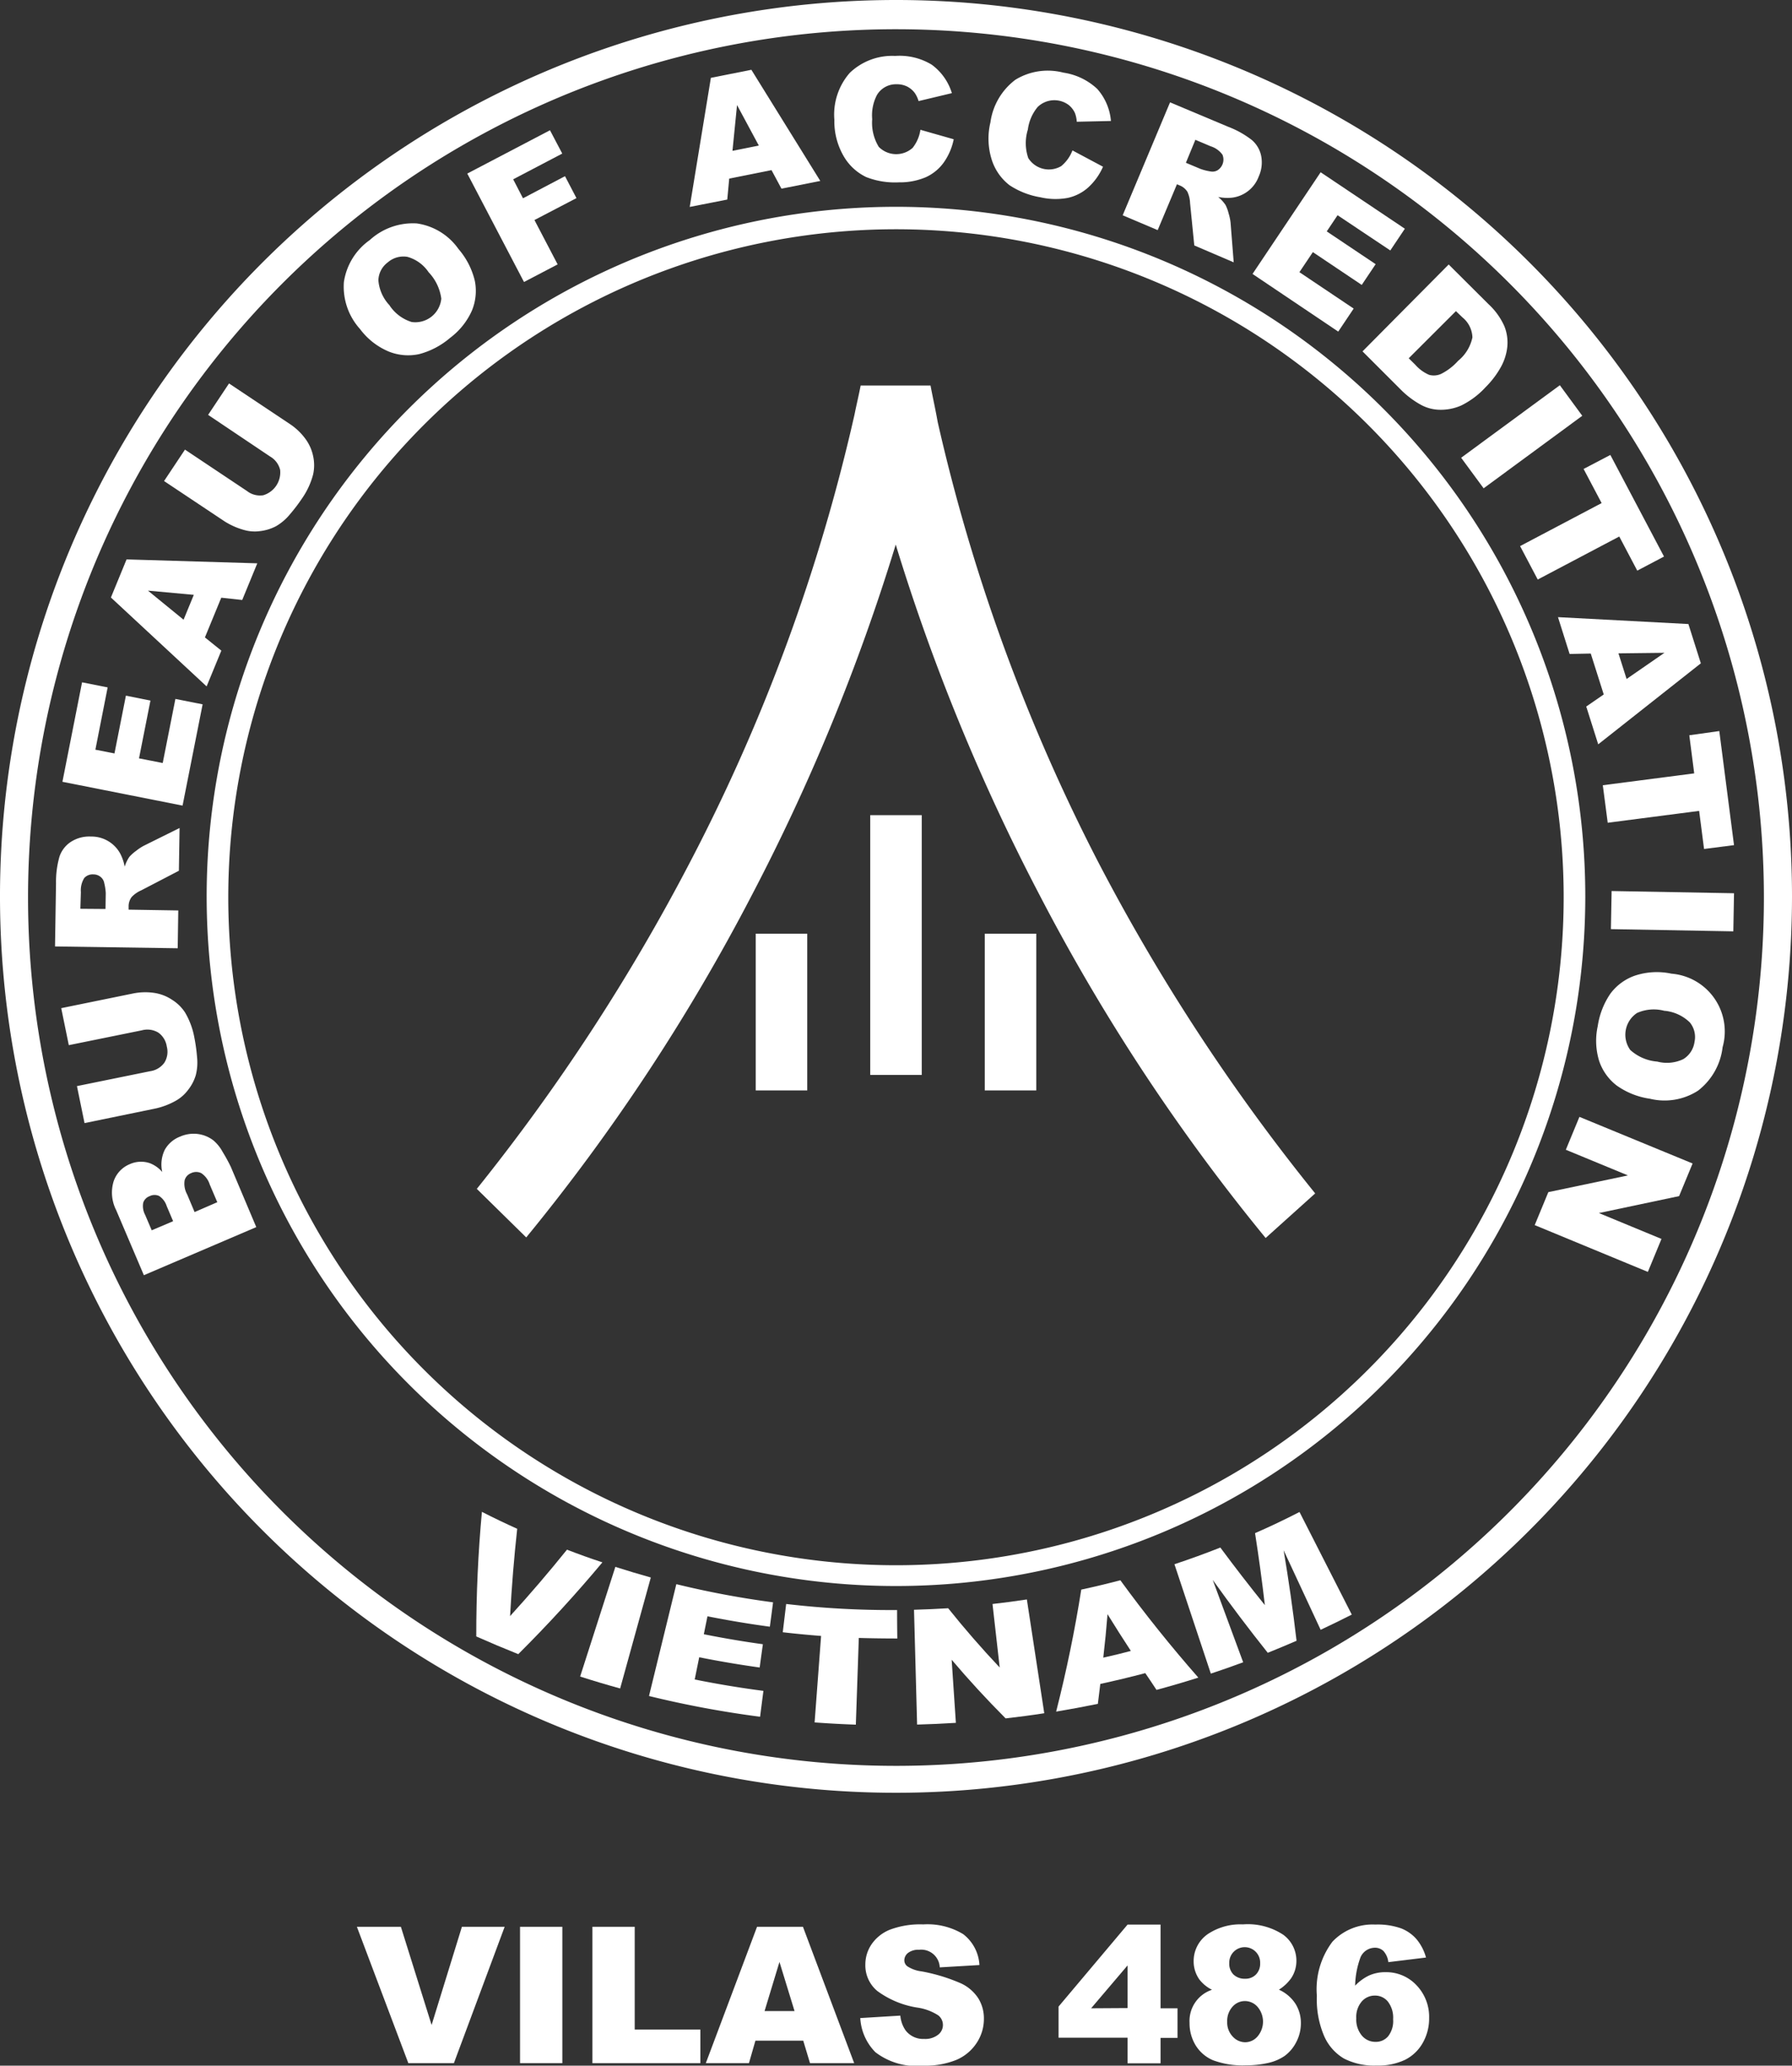 <svg id="Layer_1" data-name="Layer 1" xmlns="http://www.w3.org/2000/svg" width="73.028" height="84.144" viewBox="0 0 73.028 84.144">
  <rect x="0" y="0" width="73.028" height="84.144" fill="#333333" stroke="none"/>
  <path id="Path_20470" data-name="Path 20470" d="M76.931,48.85a28.091,28.091,0,1,0,28.091,28.09A28.091,28.091,0,0,0,76.931,48.85Zm0,55.335a27.21,27.21,0,1,1,27.21-27.207,27.21,27.21,0,0,1-27.21,27.207Z" transform="translate(-40.418 -40.426)" fill="#fff"/>
  <path id="Path_20471" data-name="Path 20471" d="M36.513,0A36.514,36.514,0,1,0,73.028,36.513,36.513,36.513,0,0,0,36.513,0Zm0,71.931a35.37,35.37,0,1,1,35.37-35.373A35.37,35.37,0,0,1,36.513,71.931Z" transform="translate(0)" fill="#fff"/>
  <path id="Path_20472" data-name="Path 20472" d="M146.846,123.979a80.85,80.85,0,0,1-8.87-13.551,75.414,75.414,0,0,1-6.513-17.868c-.1-.559-.183-.91-.293-1.49h-2.847c-.1.505-.162.742-.25,1.181a75.1,75.1,0,0,1-6.674,18.177,81.091,81.091,0,0,1-8.719,13.366l2.014,1.978a80.634,80.634,0,0,0,9.195-13.945,83.176,83.176,0,0,0,5.863-14.278,83.3,83.3,0,0,0,5.863,14.278,80.53,80.53,0,0,0,9.212,13.968Z" transform="translate(-93.249 -75.366)" fill="#fff"/>
  <rect id="Rectangle_148976" data-name="Rectangle 148976" width="2.099" height="6.384" transform="translate(40.131 38.034)" fill="#fff"/>
  <rect id="Rectangle_148977" data-name="Rectangle 148977" width="2.099" height="6.384" transform="translate(30.798 38.034)" fill="#fff"/>
  <rect id="Rectangle_148978" data-name="Rectangle 148978" width="2.099" height="10.581" transform="translate(35.464 33.205)" fill="#fff"/>
  <path id="Path_20473" data-name="Path 20473" d="M27.76,273.568l-1.13-2.654a1.568,1.568,0,0,1-.105-1.161,1.154,1.154,0,0,1,.662-.709,1.115,1.115,0,0,1,.805-.043,1.237,1.237,0,0,1,.517.364,1.379,1.379,0,0,1,.1-.9,1.207,1.207,0,0,1,.628-.543,1.364,1.364,0,0,1,.714-.107,1.32,1.32,0,0,1,.643.262,1.634,1.634,0,0,1,.379.474,6.547,6.547,0,0,1,.333.609l1.035,2.449Zm1.192-2.2-.262-.617a.766.766,0,0,0-.312-.412.443.443,0,0,0-.385.01.424.424,0,0,0-.259.264.76.76,0,0,0,.079.5l.267.626Zm1.8-.774-.309-.724a.862.862,0,0,0-.345-.46.473.473,0,0,0-.412,0,.435.435,0,0,0-.264.288.888.888,0,0,0,.1.574l.305.724Z" transform="translate(-21.897 -221.623)" fill="#fff"/>
  <path id="Path_20474" data-name="Path 20474" d="M14.779,236.547l-.309-1.507,2.913-.595a2.51,2.51,0,0,1,.847-.031,1.778,1.778,0,0,1,.759.286,1.7,1.7,0,0,1,.528.517,3.1,3.1,0,0,1,.379,1.023,6.886,6.886,0,0,1,.109.79,2.07,2.07,0,0,1-.053.745,1.8,1.8,0,0,1-.316.6,1.591,1.591,0,0,1-.5.438,3,3,0,0,1-.8.309l-2.916.6-.309-1.507,2.982-.607a.862.862,0,0,0,.579-.345.836.836,0,0,0,.1-.66.847.847,0,0,0-.345-.567.862.862,0,0,0-.673-.093Z" transform="translate(-11.975 -193.973)" fill="#fff"/>
  <path id="Path_20475" data-name="Path 20475" d="M18,200.489l-5-.074.041-2.568a3.75,3.75,0,0,1,.141-1.092,1.16,1.16,0,0,1,.464-.6,1.38,1.38,0,0,1,.812-.217,1.334,1.334,0,0,1,1.193.683,1.861,1.861,0,0,1,.188.545,1.476,1.476,0,0,1,.191-.4,1.6,1.6,0,0,1,.272-.243,2.032,2.032,0,0,1,.317-.21l1.457-.723-.028,1.742-1.538.8a1.158,1.158,0,0,0-.39.274.633.633,0,0,0-.121.374v.136l2.024.033Zm-2.942-1.6.01-.647a2.205,2.205,0,0,0-.062-.41.407.407,0,0,0-.152-.252.455.455,0,0,0-.288-.1.46.46,0,0,0-.374.147.94.94,0,0,0-.138.573l-.021.681Z" transform="translate(-10.758 -161.862)" fill="#fff"/>
  <path id="Path_20476" data-name="Path 20476" d="M14.75,165.232l.8-4.052,1.043.207-.5,2.537.778.153.466-2.354,1,.2-.466,2.354.966.19.517-2.611,1.109.221-.817,4.125Z" transform="translate(-12.206 -133.386)" fill="#fff"/>
  <path id="Path_20477" data-name="Path 20477" d="M30.716,133.7l-.666,1.618.669.538-.6,1.457-3.9-3.621.638-1.552,5.327.16-.614,1.493Zm-1.119-.116-1.869-.172,1.452,1.185Z" transform="translate(-21.699 -109.353)" fill="#fff"/>
  <path id="Path_20478" data-name="Path 20478" d="M40.565,91.86l.852-1.28,2.475,1.649a2.5,2.5,0,0,1,.617.578,1.811,1.811,0,0,1,.336.733,1.738,1.738,0,0,1,0,.743,3.072,3.072,0,0,1-.459.99,6.877,6.877,0,0,1-.483.633,2.088,2.088,0,0,1-.569.488,1.831,1.831,0,0,1-.65.2,1.588,1.588,0,0,1-.66-.047,2.951,2.951,0,0,1-.781-.345L38.77,94.555l.852-1.28,2.53,1.688a.862.862,0,0,0,.655.172A.971.971,0,0,0,43.5,94.1a.862.862,0,0,0-.407-.543Z" transform="translate(-32.084 -74.96)" fill="#fff"/>
  <path id="Path_20479" data-name="Path 20479" d="M81.856,57.008A2.574,2.574,0,0,1,81.2,55.1a2.545,2.545,0,0,1,1.055-1.714,2.607,2.607,0,0,1,1.916-.678,2.508,2.508,0,0,1,1.7,1.043,3.068,3.068,0,0,1,.666,1.3,2.1,2.1,0,0,1-.119,1.207,2.823,2.823,0,0,1-.888,1.111,3.188,3.188,0,0,1-1.259.662,2.123,2.123,0,0,1-1.233-.1A2.821,2.821,0,0,1,81.856,57.008Zm1.207-.957a1.674,1.674,0,0,0,.9.673,1.064,1.064,0,0,0,1.207-.952,1.93,1.93,0,0,0-.517-1.076,1.541,1.541,0,0,0-.862-.626.971.971,0,0,0-.807.229.938.938,0,0,0-.378.726,1.675,1.675,0,0,0,.462,1.026Z" transform="translate(-67.186 -43.607)" fill="#fff"/>
  <path id="Path_20480" data-name="Path 20480" d="M110.43,32.534,113.8,30.77l.5.95-2,1.048.4.773,1.712-.9.467.893-1.712.893.945,1.807-1.371.717Z" transform="translate(-91.387 -25.464)" fill="#fff"/>
  <path id="Path_20481" data-name="Path 20481" d="M166.333,20.593l-1.724.345-.079.854-1.53.3.862-5.258,1.65-.328,2.809,4.528-1.583.314Zm-.517-1-.888-1.65-.186,1.864Z" transform="translate(-134.892 -13.663)" fill="#fff"/>
  <path id="Path_20482" data-name="Path 20482" d="M200.675,16.216l1.357.386a2.479,2.479,0,0,1-.414.957,1.836,1.836,0,0,1-.717.586,2.7,2.7,0,0,1-1.1.212,3.22,3.22,0,0,1-1.333-.214,2.118,2.118,0,0,1-.9-.817,2.829,2.829,0,0,1-.4-1.517,2.582,2.582,0,0,1,.628-1.912,2.5,2.5,0,0,1,1.852-.69,2.532,2.532,0,0,1,1.488.357,2.242,2.242,0,0,1,.821,1.159l-1.357.324a1.193,1.193,0,0,0-.155-.331.9.9,0,0,0-.321-.267.931.931,0,0,0-.419-.088.9.9,0,0,0-.8.435,1.789,1.789,0,0,0-.195.986,1.874,1.874,0,0,0,.269,1.131,1,1,0,0,0,1.38.038A1.552,1.552,0,0,0,200.675,16.216Z" transform="translate(-163.166 -10.929)" fill="#fff"/>
  <path id="Path_20483" data-name="Path 20483" d="M237,19.987l1.245.664a2.489,2.489,0,0,1-.605.847,1.836,1.836,0,0,1-.826.422,2.726,2.726,0,0,1-1.121-.024,3.244,3.244,0,0,1-1.257-.491,2.119,2.119,0,0,1-.71-.992,2.837,2.837,0,0,1-.069-1.568,2.615,2.615,0,0,1,1.017-1.736,2.53,2.53,0,0,1,1.957-.29,2.559,2.559,0,0,1,1.38.664,2.252,2.252,0,0,1,.557,1.305l-1.393.031a1.157,1.157,0,0,0-.074-.355.9.9,0,0,0-.257-.329.976.976,0,0,0-1.262.083,1.8,1.8,0,0,0-.4.921A1.852,1.852,0,0,0,235.2,20.3a.993.993,0,0,0,1.34.328A1.531,1.531,0,0,0,237,19.987Z" transform="translate(-193.295 -13.86)" fill="#fff"/>
  <path id="Path_20484" data-name="Path 20484" d="M265.32,28.771l1.93-4.6,2.369.995a3.713,3.713,0,0,1,.96.536,1.152,1.152,0,0,1,.385.654,1.38,1.38,0,0,1-.1.835,1.331,1.331,0,0,1-1.079.862,1.83,1.83,0,0,1-.574-.028,1.532,1.532,0,0,1,.3.326,1.613,1.613,0,0,1,.126.345,2.033,2.033,0,0,1,.079.371l.128,1.621L268.238,30l-.172-1.724a1.187,1.187,0,0,0-.109-.462.655.655,0,0,0-.3-.253l-.126-.053-.785,1.868Zm2.576-2.138.6.252a2.278,2.278,0,0,0,.4.1.412.412,0,0,0,.291-.048.517.517,0,0,0,.2-.631.93.93,0,0,0-.481-.345l-.624-.264Z" transform="translate(-219.568 -20.002)" fill="#fff"/>
  <path id="Path_20485" data-name="Path 20485" d="M298.776,40.69l3.432,2.3-.593.885-2.149-1.435-.441.659,1.993,1.335-.567.845-1.992-1.336-.548.817,2.211,1.483-.629.938L296,44.832Z" transform="translate(-244.957 -33.673)" fill="#fff"/>
  <path id="Path_20486" data-name="Path 20486" d="M325.511,62.48l1.623,1.616a2.737,2.737,0,0,1,.647.9,1.785,1.785,0,0,1,.116.862,2.171,2.171,0,0,1-.285.845,3.66,3.66,0,0,1-.595.773,3.35,3.35,0,0,1-1,.75,2.069,2.069,0,0,1-.879.172,1.657,1.657,0,0,1-.771-.209,3.622,3.622,0,0,1-.748-.552L322,66.019Zm.295,1.9L323.883,66.3l.269.266a1.571,1.571,0,0,0,.562.409.719.719,0,0,0,.491-.04,2.33,2.33,0,0,0,.69-.531,1.668,1.668,0,0,0,.583-.952,1.091,1.091,0,0,0-.4-.812Z" transform="translate(-266.474 -51.706)" fill="#fff"/>
  <path id="Path_20487" data-name="Path 20487" d="M349.331,91l.914,1.245-4.02,2.954-.916-1.245Z" transform="translate(-285.764 -75.308)" fill="#fff"/>
  <path id="Path_20488" data-name="Path 20488" d="M362.9,107.47l2.187,4.139-1.09.574-.733-1.39-3.323,1.752-.719-1.362,3.323-1.752-.735-1.39Z" transform="translate(-297.275 -88.938)" fill="#fff"/>
  <path id="Path_20489" data-name="Path 20489" d="M370.046,148.922l-.529-1.667-.862.017-.474-1.5,5.315.281.507,1.6-4.182,3.3-.488-1.54Zm.931-.631,1.543-1.066-1.874.022Z" transform="translate(-304.69 -120.633)" fill="#fff"/>
  <path id="Path_20490" data-name="Path 20490" d="M383.544,172.69l.6,4.647-1.221.157-.2-1.552-3.726.483-.2-1.528,3.725-.483-.2-1.552Z" transform="translate(-313.479 -142.911)" fill="#fff"/>
  <path id="Path_20491" data-name="Path 20491" d="M385.7,210.57l-.028,1.552-4.989-.09.029-1.552Z" transform="translate(-315.035 -174.184)" fill="#fff"/>
  <path id="Path_20492" data-name="Path 20492" d="M380.281,229.694a2.362,2.362,0,0,1,2.085,2.994,2.618,2.618,0,0,1-1,1.771,2.515,2.515,0,0,1-1.964.329,3.076,3.076,0,0,1-1.359-.543,2.107,2.107,0,0,1-.707-.993,2.791,2.791,0,0,1-.059-1.419,3.163,3.163,0,0,1,.517-1.326,2.106,2.106,0,0,1,1-.733A2.837,2.837,0,0,1,380.281,229.694ZM380,231.209a1.68,1.68,0,0,0-1.119.085,1.062,1.062,0,0,0-.279,1.507,1.855,1.855,0,0,0,1.1.474,1.549,1.549,0,0,0,1.062-.1.974.974,0,0,0,.457-.7.936.936,0,0,0-.191-.795,1.7,1.7,0,0,0-1.03-.474Z" transform="translate(-312.166 -190.032)" fill="#fff"/>
  <path id="Path_20493" data-name="Path 20493" d="M369.124,265.729l-.55,1.329-3.268.69,2.55,1.054-.555,1.343-4.611-1.906.555-1.343,3.245-.681-2.532-1.045.554-1.34Z" transform="translate(-300.147 -218.335)" fill="#fff"/>
  <path id="Path_20494" data-name="Path 20494" d="M84.34,455.15h1.793l1.252,4,1.235-4h1.742l-2.069,5.556H86.437Z" transform="translate(-69.796 -376.663)" fill="#fff"/>
  <path id="Path_20495" data-name="Path 20495" d="M122.9,455.15h1.724v5.556H122.9Z" transform="translate(-101.707 -376.663)" fill="#fff"/>
  <path id="Path_20496" data-name="Path 20496" d="M140,455.15h1.724v4.187H144.4v1.369H140Z" transform="translate(-115.858 -376.663)" fill="#fff"/>
  <path id="Path_20497" data-name="Path 20497" d="M170.771,459.789h-1.949l-.264.917H166.8l2.088-5.556h1.871l2.088,5.556h-1.8Zm-.355-1.207-.614-2-.607,2Z" transform="translate(-138.037 -376.663)" fill="#fff"/>
  <path id="Path_20498" data-name="Path 20498" d="M203.3,458.382l1.633-.1a1.235,1.235,0,0,0,.216.605.9.9,0,0,0,.757.345.848.848,0,0,0,.567-.172.5.5,0,0,0,.009-.786,2.141,2.141,0,0,0-.878-.322,3.72,3.72,0,0,1-1.611-.674,1.357,1.357,0,0,1-.486-1.085,1.457,1.457,0,0,1,.248-.809,1.652,1.652,0,0,1,.747-.6,3.5,3.5,0,0,1,1.366-.217,2.8,2.8,0,0,1,1.624.395,1.7,1.7,0,0,1,.664,1.26l-1.617.095a.755.755,0,0,0-.842-.717.689.689,0,0,0-.45.128.388.388,0,0,0-.152.309.307.307,0,0,0,.126.238,1.365,1.365,0,0,0,.576.205,7.237,7.237,0,0,1,1.612.491,1.687,1.687,0,0,1,.707.616,1.552,1.552,0,0,1,.222.823,1.764,1.764,0,0,1-.295.985,1.857,1.857,0,0,1-.826.69,3.347,3.347,0,0,1-1.338.235,2.749,2.749,0,0,1-1.962-.547A2.143,2.143,0,0,1,203.3,458.382Z" transform="translate(-168.242 -376.177)" fill="#fff"/>
  <path id="Path_20499" data-name="Path 20499" d="M252.973,459.238H250.16V457.97l2.813-3.34h1.345v3.409h.69v1.207h-.69v1.035h-1.345Zm0-1.207v-1.738l-1.486,1.747Z" transform="translate(-207.022 -376.233)" fill="#fff"/>
  <path id="Path_20500" data-name="Path 20500" d="M282.033,457.236a1.479,1.479,0,0,1-.529-.431,1.277,1.277,0,0,1-.228-.75,1.333,1.333,0,0,1,.655-1.142,2.4,2.4,0,0,1,1.354-.345,2.62,2.62,0,0,1,1.645.424,1.309,1.309,0,0,1,.533,1.067,1.264,1.264,0,0,1-.212.7,1.765,1.765,0,0,1-.5.469,1.564,1.564,0,0,1,.673.572,1.46,1.46,0,0,1,.222.788,1.645,1.645,0,0,1-.191.779,1.584,1.584,0,0,1-.471.559,1.929,1.929,0,0,1-.69.29,4.022,4.022,0,0,1-.885.093,3.438,3.438,0,0,1-1.348-.209,1.532,1.532,0,0,1-.709-.614,1.725,1.725,0,0,1-.243-.905,1.338,1.338,0,0,1,.928-1.354Zm.61,1.3a.828.828,0,0,0,.224.6.69.69,0,0,0,.517.233.665.665,0,0,0,.495-.236.927.927,0,0,0,0-1.207.689.689,0,0,0-.517-.235.67.67,0,0,0-.5.228.862.862,0,0,0-.219.617Zm.084-2.392a.621.621,0,0,0,.172.466.657.657,0,0,0,.479.172.588.588,0,0,0,.436-.172.621.621,0,0,0,.172-.452.63.63,0,1,0-1.259-.016Z" transform="translate(-232.632 -376.179)" fill="#fff"/>
  <path id="Path_20501" data-name="Path 20501" d="M315.633,455.944l-1.535.188a.812.812,0,0,0-.2-.454.49.49,0,0,0-.345-.133.643.643,0,0,0-.585.379,3.5,3.5,0,0,0-.223,1.166,1.945,1.945,0,0,1,.567-.414,1.6,1.6,0,0,1,.674-.135,1.685,1.685,0,0,1,1.257.529,1.857,1.857,0,0,1,.517,1.345,2,2,0,0,1-.259,1.005,1.708,1.708,0,0,1-.721.69,2.544,2.544,0,0,1-1.154.234,2.707,2.707,0,0,1-1.336-.285,1.986,1.986,0,0,1-.805-.909,3.794,3.794,0,0,1-.3-1.649,3.216,3.216,0,0,1,.633-2.2,2.248,2.248,0,0,1,1.747-.7,2.878,2.878,0,0,1,1.048.153,1.606,1.606,0,0,1,.638.448A1.989,1.989,0,0,1,315.633,455.944Zm-2.842,2.473a1.024,1.024,0,0,0,.228.707.717.717,0,0,0,.557.255.652.652,0,0,0,.517-.231,1.009,1.009,0,0,0,.2-.69,1.07,1.07,0,0,0-.212-.717.669.669,0,0,0-.526-.247.7.7,0,0,0-.54.24.969.969,0,0,0-.224.683Z" transform="translate(-257.52 -376.205)" fill="#fff"/>
  <path id="Path_20502" data-name="Path 20502" d="M112.789,357.13q.714.366,1.438.69-.193,1.764-.29,3.557,1.207-1.326,2.319-2.706.717.278,1.443.517-1.612,1.93-3.428,3.739-.862-.345-1.712-.721Q112.556,359.649,112.789,357.13Z" transform="translate(-93.15 -295.546)" fill="#fff"/>
  <path id="Path_20503" data-name="Path 20503" d="M138.535,370.13q.719.229,1.445.433-.624,2.261-1.25,4.52c-.545-.15-1.09-.312-1.63-.486Q137.817,372.365,138.535,370.13Z" transform="translate(-113.458 -306.304)" fill="#fff"/>
  <path id="Path_20504" data-name="Path 20504" d="M154.476,374.21a36.787,36.787,0,0,0,3.942.74q-.064.5-.131.993-1.276-.172-2.542-.424c-.05.243-.1.488-.148.731q1.2.241,2.406.407-.067.474-.131.948-1.236-.172-2.464-.417c-.06.3-.122.6-.183.905q1.392.281,2.8.464c-.045.345-.091.7-.136,1.054a41.39,41.39,0,0,1-4.527-.845Q153.919,376.488,154.476,374.21Z" transform="translate(-126.914 -309.68)" fill="#fff"/>
  <path id="Path_20505" data-name="Path 20505" d="M185.12,378.89a36.751,36.751,0,0,0,4.52.247q0,.579.009,1.159-.786,0-1.569-.022-.059,1.766-.121,3.532-.84-.029-1.68-.091l.264-3.523q-.785-.06-1.562-.15Z" transform="translate(-153.082 -313.553)" fill="#fff"/>
  <path id="Path_20506" data-name="Path 20506" d="M216,378.249q.69-.019,1.392-.062.988,1.236,2.1,2.414-.145-1.292-.293-2.587c.467-.052.931-.114,1.4-.185l.709,4.635c-.517.081-1.048.15-1.574.21q-1.162-1.164-2.2-2.39.083,1.286.172,2.571-.79.05-1.58.071Q216.062,380.592,216,378.249Z" transform="translate(-178.752 -312.676)" fill="#fff"/>
  <path id="Path_20507" data-name="Path 20507" d="M253.256,377.073q-.91.24-1.833.44-.047.407-.1.812-.843.172-1.7.316.631-2.48,1.024-4.97.8-.172,1.593-.381,1.48,2.033,3.178,3.966-.848.269-1.705.5C253.563,377.525,253.41,377.3,253.256,377.073Zm-.585-.9q-.488-.745-.954-1.5-.069.885-.173,1.769c.39-.085.755-.174,1.126-.274Z" transform="translate(-206.583 -308.919)" fill="#fff"/>
  <path id="Path_20508" data-name="Path 20508" d="M277.55,359.288q.942-.312,1.871-.679.879,1.186,1.814,2.345-.172-1.478-.4-2.932.916-.4,1.812-.862,1.066,2.09,2.13,4.18-.631.321-1.269.619L282,358.719q.309,1.828.526,3.687-.585.253-1.173.49-1.164-1.461-2.242-2.968.617,1.676,1.24,3.354-.654.243-1.318.462Q278.288,361.514,277.55,359.288Z" transform="translate(-229.689 -295.57)" fill="#fff"/>
</svg>
